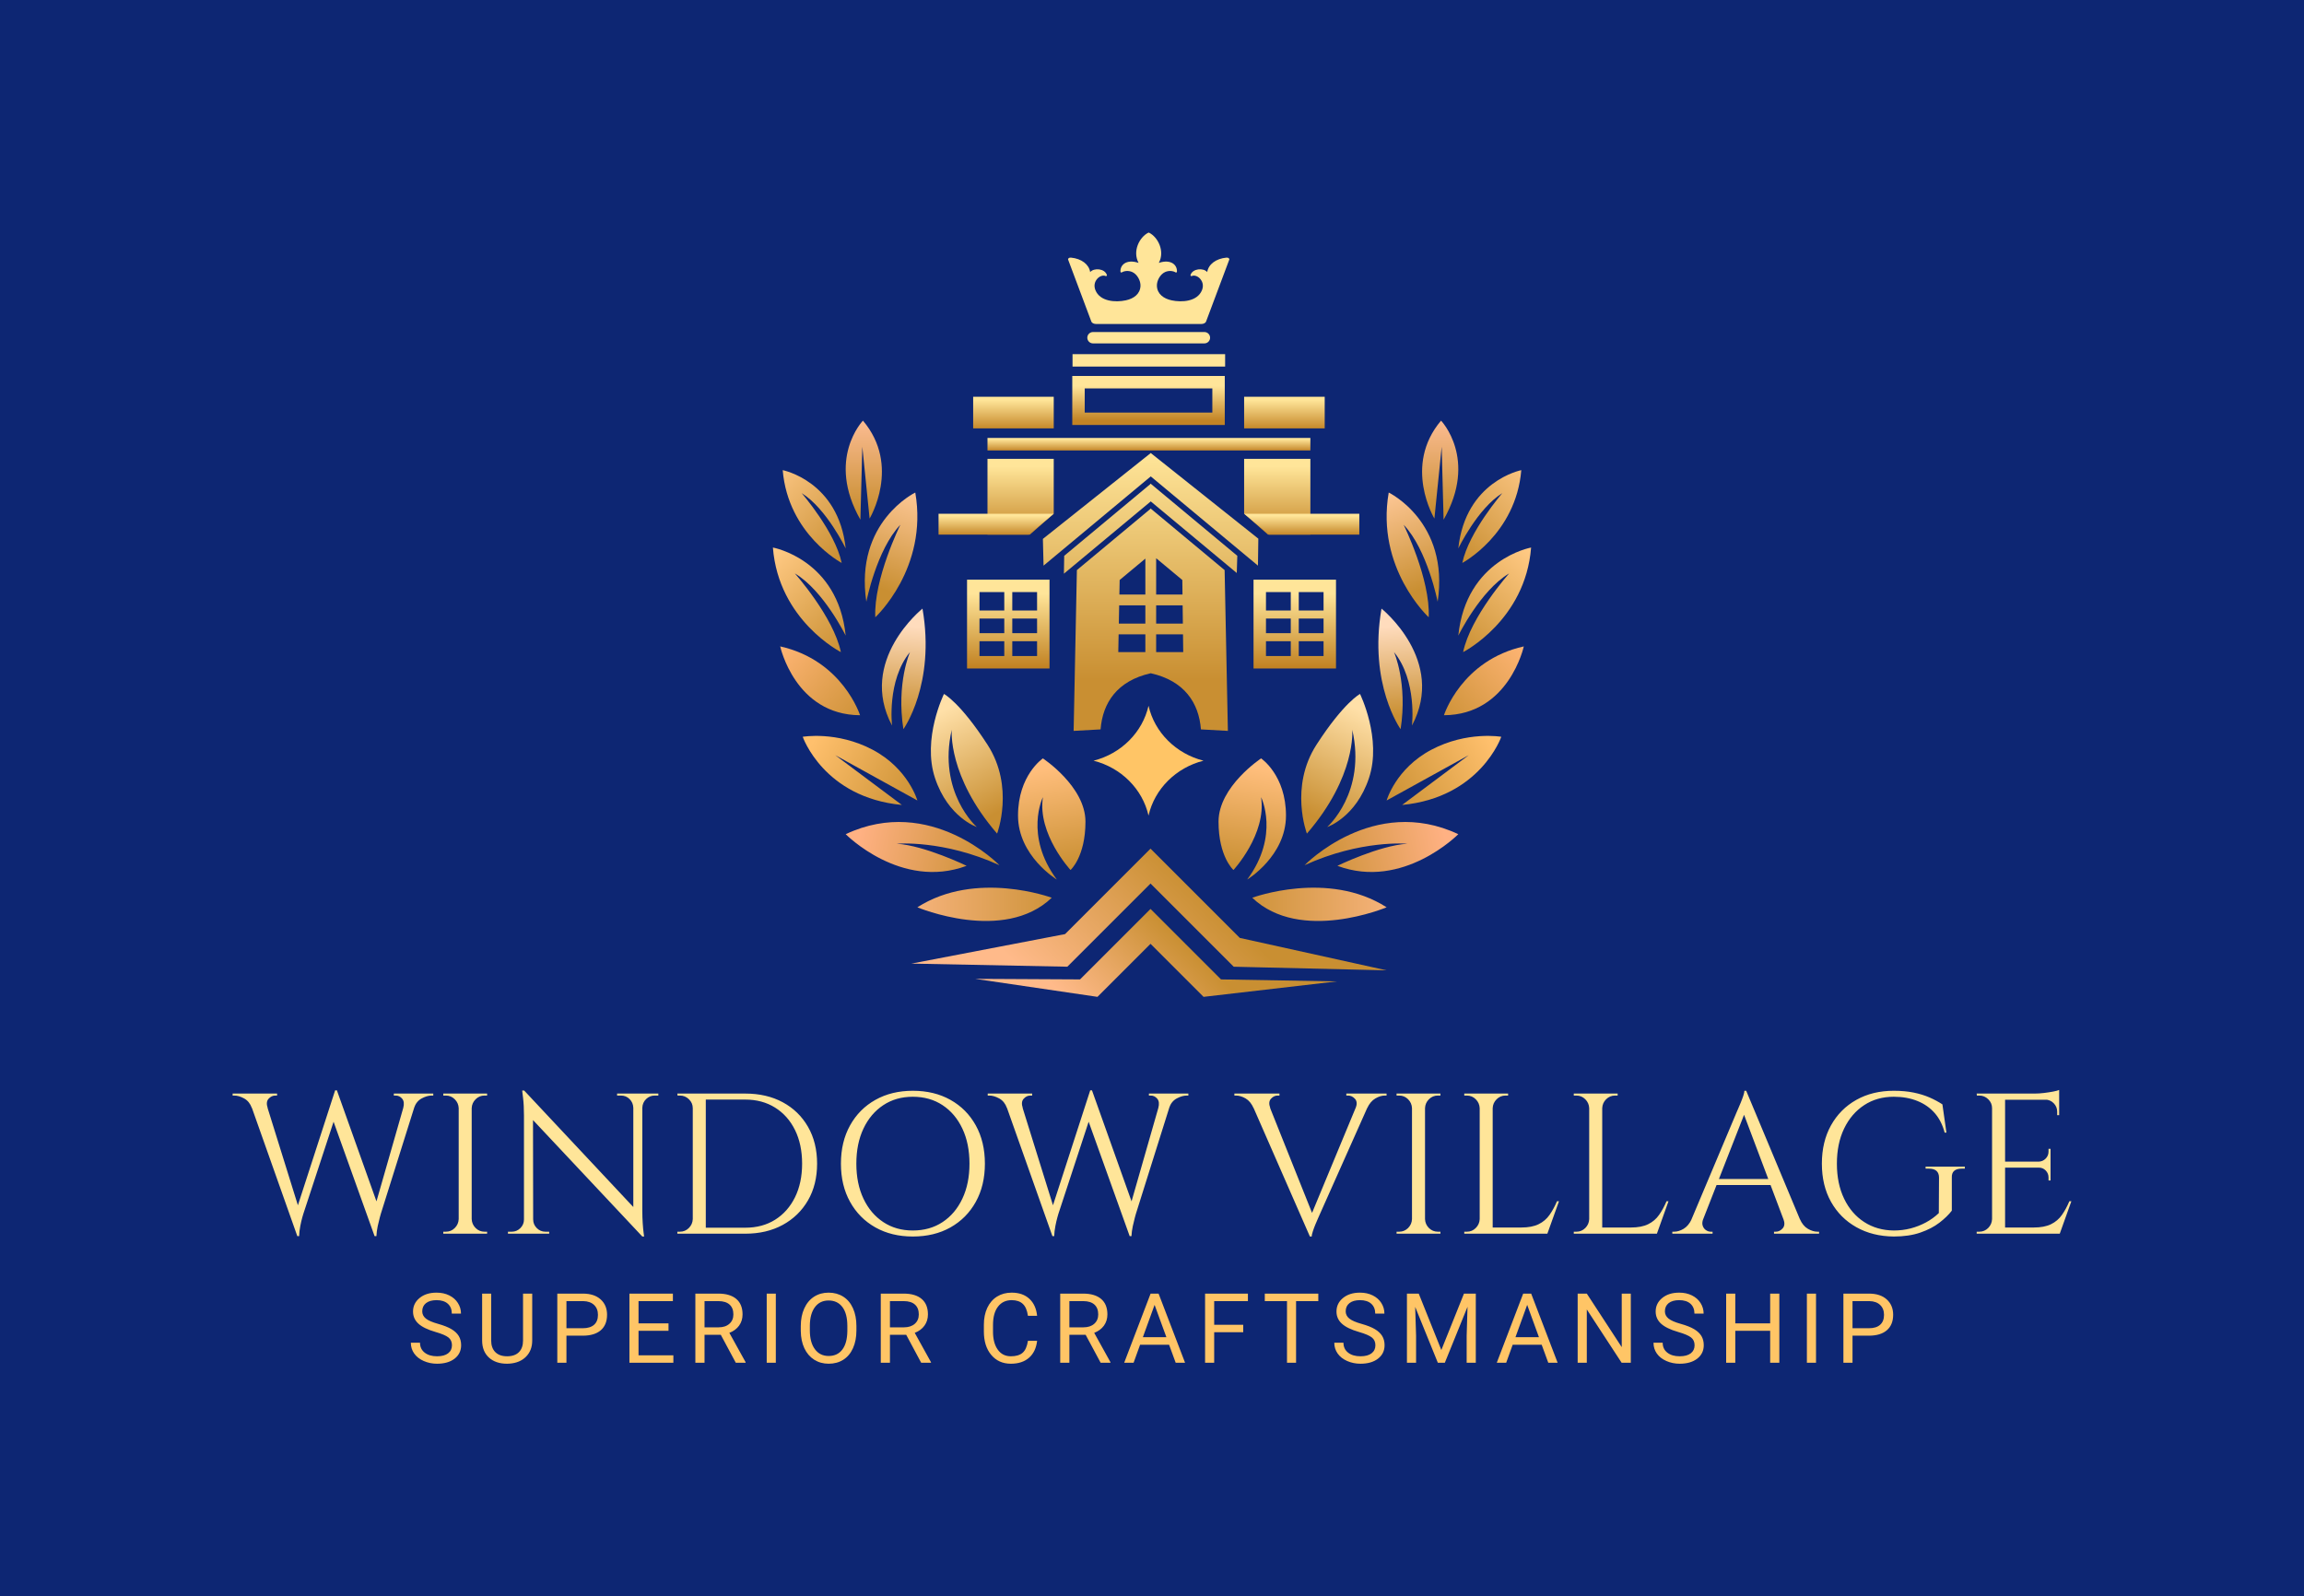 <svg xmlns="http://www.w3.org/2000/svg" viewBox="-59.13 47.305 693.26 480.39"><rect height="100%" width="100%" x="-59.13" y="47.305" fill="rgba(13, 38, 115, 1)"/> <svg xmlns="http://www.w3.org/2000/svg" xmlns:xlink="http://www.w3.org/1999/xlink" xmlnsSerif="http://www.serif.com/" viewBox="0 0 635.181 640.326" version="1.1" xml:space="preserve" height="230" width="228.139" y="117.305" x="173.431" preserveAspectRatio="xMinYMin" fill-rule="evenodd" clip-rule="evenodd" stroke-linejoin="round" stroke-miterlimit="2" style="overflow: visible;"><rect x="167.77" y="137.536" width="67.5" height="26.5" style="fill: url(#_Linear1);"></rect><path d="M235.27,189.536l0,46l-20,17.5l-35.5,-0l0,-63.5l55.5,-0Z" style="fill: url(#_Linear2);"></path><rect x="179.77" y="172.036" width="270.5" height="10.5" style="fill: url(#_Linear3);"></rect><path d="M316.55,369.189c-28.192,6.321 -40.316,24.827 -42.03,47.038l-22.582,1.263l2.733,-134.729l61.374,-51.093l0.413,-0.497l0.092,0.077l0.091,-0.077l0.414,0.497l61.373,51.093l2.734,134.729l-22.583,-1.263c-1.714,-22.211 -13.838,-40.717 -42.029,-47.038Zm4.522,-96.372l-0,30.435l22.07,-0l-0.155,-12.19l-21.915,-18.245Zm-30.802,30.435l21.758,-0l-0,-30.109l-21.524,17.919l-0.234,12.19Zm-0.466,24.314l22.224,-0l-0,-15.271l-21.931,0l-0.293,15.271Zm53.453,-15.271l-22.185,0l-0,15.271l22.379,-0l-0.194,-15.271Zm0.309,24.315l-22.494,-0l-0,14.871l22.683,-0l-0.189,-14.871Zm-31.538,14.871l-0,-14.871l-22.398,-0l-0.285,14.871l22.683,-0Zm4.522,-126.268l-72.752,60.566l0.245,-14.982l72.002,-59.942l0.413,-0.496l0.092,0.076l0.091,-0.076l0.414,0.496l72.001,59.942l-0.443,14.409l-72.063,-59.993Zm-0,-20.949l-89.808,74.765l-0.555,-22.398l90.363,-71.945l90.12,71.752l-0.313,22.591l-89.807,-74.765Z" style="fill: url(#_Linear4);"></path><path d="M235.27,235.536l-20.995,17.5l-75.505,-0l0,-17.5l96.5,-0Z" style="fill: url(#_Linear5);"></path><rect x="394.77" y="137.536" width="67.5" height="26.5" style="fill: url(#_Linear6);"></rect><path d="M394.77,189.536l0,46l20,17.5l35.5,-0l0,-63.5l-55.5,-0Z" style="fill: url(#_Linear7);"></path><path d="M394.77,235.536l20.996,17.5l75.504,-0l0,-17.5l-96.5,-0Z" style="fill: url(#_Linear8);"></path><path d="M231.738,365.208l-69.094,-0l0,-74.427l69.094,-0l0,74.427Zm-37.899,-64c-10.845,-0 -20.767,-0 -20.767,-0l-0,15.434l20.767,-0l-0,-15.434Zm27.472,15.434l0,-15.434c0,-0 -9.923,-0 -20.767,-0l-0,15.434l20.767,-0Zm0,19l0,-12.295l-20.767,-0l-0,12.295l20.767,-0Zm-20.767,19.139c10.844,-0 20.767,-0 20.767,-0l0,-12.434l-20.767,-0l-0,12.434Zm-27.472,-12.434l-0,12.434c-0,-0 9.922,-0 20.767,-0l-0,-12.434l-20.767,-0Zm-0,-19l-0,12.295l20.767,-0l-0,-12.295l-20.767,-0Z" style="fill: url(#_Linear9);"></path><path d="M402.644,365.208l69.094,-0l0,-74.427l-69.094,-0l0,74.427Zm37.9,-64c10.844,-0 20.767,-0 20.767,-0l-0,15.434l-20.767,-0l-0,-15.434Zm-27.472,15.434l-0,-15.434c-0,-0 9.922,-0 20.767,-0l-0,15.434l-20.767,-0Zm-0,19l-0,-12.295l20.767,-0l-0,12.295l-20.767,-0Zm20.767,19.139c-10.845,-0 -20.767,-0 -20.767,-0l-0,-12.434l20.767,-0l-0,12.434Zm27.472,-12.434l-0,12.434c-0,-0 -9.923,-0 -20.767,-0l-0,-12.434l20.767,-0Zm-0,-19l-0,12.295l-20.767,-0l-0,-12.295l20.767,-0Z" style="fill: url(#_Linear10);"></path><path d="M378.561,161.208l-127.761,-0l0,-41.094l127.761,0l-0,41.094Zm-10.427,-30.667c-0,0 -106.906,0 -106.906,0l-0,20.24c-0,-0 106.906,-0 106.906,-0l-0,-20.24Zm-117.12,-18.291l-0,-10.428l127.833,0l0,10.428l-127.833,-0Z" style="fill: url(#_Linear11);"></path><path d="M360.742,442.453c-23.029,5.824 -40.975,23.631 -46.061,45.996c-5.087,-22.365 -23.033,-40.172 -46.061,-45.996c23.028,-5.825 40.974,-23.632 46.061,-45.996c5.086,22.364 23.032,40.171 46.061,45.996Z" style="fill: #ffc566;"></path><path d="M237.847,542.036c0,0 -32.5,-19.674 -32.5,-53.587c0,-33.913 20.84,-47.913 20.84,-47.913c0,0 35.66,23.5 35.66,53c0,29.5 -12.5,40.5 -12.5,40.5c0,0 -27.82,-30 -23.16,-61c0,0 -15.84,32 11.66,69Z" style="fill: url(#_Linear12);"></path><path d="M187.821,503.536c0,0 14.898,-39 -8.051,-74.5c-22.949,-35.5 -36.449,-42.5 -36.449,-42.5c0,0 -18.5,37.5 -7.5,70.5c11,33 35,41 35,41c0,0 -33,-29 -21,-81.5c0,0 -3.5,39 38,87Z" style="fill: url(#_Linear13);"></path><path d="M109.321,416.036c0,0 27,-37.5 16,-101c0,0 -54.5,43.5 -25.5,98c0,0 -4.5,-37.611 15,-61.555c0,-0 -11.5,26.055 -5.5,64.555Z" style="fill: url(#_Linear14);"></path><path d="M85.782,322.286c0,0 44.5,-41 33.5,-104.5c0,0 -51,24.5 -41,91.5c0,0 8.5,-43.5 28.5,-64.5c0,0 -22.5,45.5 -21,77.5Z" style="fill: url(#_Linear15);"></path><path d="M57.636,276.769c0,0 -44.92,-23.835 -49.419,-77.733c0,0 46.717,9.057 52.771,65.584c0,-0 -16.138,-33.515 -36.872,-46.316c0,-0 27.961,32.163 33.52,58.465Z" style="fill: url(#_Linear16);"></path><path d="M56.957,351.481c-0,-0 -52.224,-26.579 -56.957,-87.614c0,-0 54.464,9.813 60.988,73.813c0,0 -18.521,-37.825 -42.609,-52.132c0,-0 32.34,36.18 38.578,65.933Z" style="fill: url(#_Linear17);"></path><path d="M121.03,475.785c0,-0 -7.532,-26.677 -37.501,-42.517c-29.968,-15.839 -58.544,-10.837 -58.544,-10.837c-0,-0 17.508,50.853 83.063,57.105l-55.764,-41.682l68.746,37.931Z" style="fill: url(#_Linear18);"></path><path d="M73.008,404.37c-0,-0 -14.552,-46 -66.886,-57.667c0,0 12.438,57.334 66.886,57.667Z" style="fill: url(#_Linear19);"></path><path d="M189.782,530.036c0,0 -57.587,-59.5 -128.794,-26c0,0 46.294,47 101.294,26.5c0,0 -35,-17 -58.5,-18.5c0,0 39,-3.5 86,18Z" style="fill: url(#_Linear20);"></path><path d="M233.597,557.286c0,0 -63.342,-23.5 -112.567,8c0,0 72.359,30.5 112.567,-8Z" style="fill: url(#_Linear21);"></path><path d="M81.012,239.571c-0,0 26.55,-44.073 -5.568,-82.035c0,0 -31.047,32.171 -2.141,83l1.606,-61.124l6.103,60.159Z" style="fill: url(#_Linear22);"></path><path d="M397.333,542.036c0,0 32.5,-19.674 32.5,-53.587c0,-33.913 -20.84,-47.913 -20.84,-47.913c0,0 -35.66,23.5 -35.66,53c0,29.5 12.5,40.5 12.5,40.5c0,0 27.82,-30 23.16,-61c0,0 15.84,32 -11.66,69Z" style="fill: url(#_Linear23);"></path><path d="M447.359,503.536c0,0 -14.897,-39 8.052,-74.5c22.948,-35.5 36.448,-42.5 36.448,-42.5c0,0 18.5,37.5 7.5,70.5c-11,33 -35,41 -35,41c0,0 33,-29 21,-81.5c0,0 3.5,39 -38,87Z" style="fill: url(#_Linear24);"></path><path d="M525.859,416.036c0,0 -27,-37.5 -16,-101c0,0 54.5,43.5 25.5,98c0,0 4.5,-37.611 -15,-61.555c0,-0 11.5,26.055 5.5,64.555Z" style="fill: url(#_Linear25);"></path><path d="M549.399,322.286c-0,0 -44.5,-41 -33.5,-104.5c-0,0 51,24.5 41,91.5c-0,0 -8.5,-43.5 -28.5,-64.5c-0,0 22.5,45.5 21,77.5Z" style="fill: url(#_Linear26);"></path><path d="M577.544,276.769c0,0 44.92,-23.835 49.419,-77.733c0,0 -46.716,9.057 -52.771,65.584c0,-0 16.138,-33.515 36.872,-46.316c0,-0 -27.96,32.163 -33.52,58.465Z" style="fill: url(#_Linear27);"></path><path d="M578.224,351.481c-0,-0 52.223,-26.579 56.957,-87.614c-0,-0 -54.464,9.813 -60.989,73.813c0,0 18.522,-37.825 42.609,-52.132c0,-0 -32.34,36.18 -38.577,65.933Z" style="fill: url(#_Linear28);"></path><path d="M514.15,475.785c0,-0 7.532,-26.677 37.501,-42.517c29.969,-15.839 58.545,-10.837 58.545,-10.837c-0,-0 -17.508,50.853 -83.064,57.105l55.765,-41.682l-68.747,37.931Z" style="fill: url(#_Linear29);"></path><path d="M562.173,404.37c0,-0 14.552,-46 66.885,-57.667c0,0 -12.437,57.334 -66.885,57.667Z" style="fill: url(#_Linear30);"></path><path d="M445.399,530.036c-0,0 57.587,-59.5 128.793,-26c0,0 -46.293,47 -101.293,26.5c-0,0 35,-17 58.5,-18.5c-0,0 -39,-3.5 -86,18Z" style="fill: url(#_Linear31);"></path><path d="M401.583,557.286c0,0 63.342,-23.5 112.567,8c0,0 -72.358,30.5 -112.567,-8Z" style="fill: url(#_Linear32);"></path><path d="M554.169,239.571c-0,0 -26.55,-44.073 5.568,-82.035c-0,0 31.047,32.171 2.141,83l-1.606,-61.124l-6.103,60.159Z" style="fill: url(#_Linear33);"></path><path d="M246.658,615.07l-130.611,-2.611l128.711,-24.712l71.592,-71.592l74.79,74.79l123.01,27.16l-128.108,-3.035c0,0 -69.692,-69.691 -69.692,-69.691l-69.692,69.691Z" style="fill: url(#_Linear34);"></path><path d="M271.914,640.326l-102.411,-15.078l87.8,0.467l59.047,-59.048l59.048,59.048l96.997,1.669l-111.609,12.942l-44.436,-44.436l-44.436,44.436Z" style="fill: url(#_Linear35);"></path><path d="M270.797,76.564l88.062,0c1.758,0 3.255,-0.687 3.934,-1.792l19.426,-51.838c0.296,-0.496 0.192,-1.019 -0.287,-1.436c-0.479,-0.436 -1.201,-0.636 -1.976,-0.549c-8.877,0.862 -15.109,5.675 -16.101,12.107c-3.177,-3.708 -12.176,-3.064 -13.987,2.411c-0.095,0.287 -0.017,0.591 0.209,0.792c0.227,0.209 0.54,0.261 0.818,0.13c2.107,-0.949 5.022,0.061 6.954,2.211c2.699,3.003 2.855,6.519 1.611,9.635c-3.865,9.556 -16.798,10.374 -25.484,8.503c-6.563,-1.401 -11.95,-5.231 -12.272,-11.994c-0.209,-4.429 2.742,-9.817 6.824,-11.688c3.272,-1.489 6.849,-0.975 8.799,0.261c0.235,0.148 0.505,0.156 0.748,0.035c0.244,-0.122 0.392,-0.357 0.409,-0.627c0.331,-5.466 -4.761,-10.766 -15.161,-7.389c5.239,-9.792 -0.731,-21.55 -8.164,-25.258c-0.218,-0.104 -0.453,-0.104 -0.67,0c-7.424,3.708 -13.395,15.466 -8.164,25.258c-10.392,-3.377 -15.492,1.923 -15.153,7.389c0.009,0.27 0.166,0.505 0.409,0.627c0.244,0.121 0.514,0.113 0.749,-0.035c1.949,-1.236 5.526,-1.75 8.79,-0.261c4.091,1.871 7.041,7.259 6.824,11.688c-0.322,6.763 -5.71,10.593 -12.272,11.994c-8.677,1.871 -21.611,1.053 -25.475,-8.503c-1.253,-3.116 -1.088,-6.632 1.601,-9.635c1.941,-2.15 4.857,-3.16 6.954,-2.211c0.288,0.131 0.592,0.079 0.819,-0.13c0.226,-0.201 0.304,-0.505 0.217,-0.792c-1.819,-5.475 -10.81,-6.119 -13.995,-2.411c-0.992,-6.432 -7.224,-11.245 -16.093,-12.107c-0.774,-0.087 -1.497,0.113 -1.984,0.549c-0.479,0.417 -0.583,0.94 -0.287,1.436l19.434,51.838c0.671,1.105 2.176,1.792 3.934,1.792Zm-2.646,6.737l93.354,-0c2.611,-0 4.752,2.141 4.752,4.761c-0,2.619 -2.141,4.76 -4.752,4.76l-93.354,0c-2.619,0 -4.752,-2.141 -4.752,-4.76c0,-2.62 2.133,-4.761 4.752,-4.761Z" style="fill: #ffe599; fill-rule: nonzero;"></path><linearGradient id="_Linear1" x1="0" y1="0" x2="1" y2="0" gradientUnits="userSpaceOnUse" gradientTransform="matrix(6.86975e-15,25.341,-112.192,1.55166e-15,201.52,140.235)" style=""><stop offset="0" style="stop-color: #ffe599; stop-opacity: 1;"></stop><stop offset="1" style="stop-color: #c28324; stop-opacity: 1;"></stop></linearGradient><linearGradient id="_Linear2" x1="0" y1="0" x2="1" y2="0" gradientUnits="userSpaceOnUse" gradientTransform="matrix(5.64846e-15,60.722,-92.246,3.71813e-15,207.52,196.004)" style=""><stop offset="0" style="stop-color: #ffe599; stop-opacity: 1;"></stop><stop offset="1" style="stop-color: #c28324; stop-opacity: 1;"></stop></linearGradient><linearGradient id="_Linear3" x1="0" y1="0" x2="1" y2="0" gradientUnits="userSpaceOnUse" gradientTransform="matrix(1.92862e-14,10.041,-314.967,6.1481e-16,274.52,173.105)" style=""><stop offset="0" style="stop-color: #ffe599; stop-opacity: 1;"></stop><stop offset="1" style="stop-color: #c28324; stop-opacity: 1;"></stop></linearGradient><linearGradient id="_Linear4" x1="0" y1="0" x2="1" y2="0" gradientUnits="userSpaceOnUse" gradientTransform="matrix(1.16199e-14,-189.767,189.767,1.16199e-14,334.014,374.453)" style=""><stop offset="0" style="stop-color: #c98f32; stop-opacity: 1;"></stop><stop offset="1" style="stop-color: #ffe599; stop-opacity: 1;"></stop></linearGradient><linearGradient id="_Linear5" x1="0" y1="0" x2="1" y2="0" gradientUnits="userSpaceOnUse" gradientTransform="matrix(9.82119e-15,16.734,-160.392,1.02468e-15,187.02,237.318)" style=""><stop offset="0" style="stop-color: #ffe599; stop-opacity: 1;"></stop><stop offset="1" style="stop-color: #c28324; stop-opacity: 1;"></stop></linearGradient><linearGradient id="_Linear6" x1="0" y1="0" x2="1" y2="0" gradientUnits="userSpaceOnUse" gradientTransform="matrix(-6.86975e-15,25.341,112.192,1.55166e-15,428.52,140.235)" style=""><stop offset="0" style="stop-color: #ffe599; stop-opacity: 1;"></stop><stop offset="1" style="stop-color: #c28324; stop-opacity: 1;"></stop></linearGradient><linearGradient id="_Linear7" x1="0" y1="0" x2="1" y2="0" gradientUnits="userSpaceOnUse" gradientTransform="matrix(-5.64846e-15,60.722,92.246,3.71813e-15,422.52,196.004)" style=""><stop offset="0" style="stop-color: #ffe599; stop-opacity: 1;"></stop><stop offset="1" style="stop-color: #c28324; stop-opacity: 1;"></stop></linearGradient><linearGradient id="_Linear8" x1="0" y1="0" x2="1" y2="0" gradientUnits="userSpaceOnUse" gradientTransform="matrix(-9.82119e-15,16.734,160.392,1.02468e-15,443.02,237.318)" style=""><stop offset="0" style="stop-color: #ffe599; stop-opacity: 1;"></stop><stop offset="1" style="stop-color: #c28324; stop-opacity: 1;"></stop></linearGradient><linearGradient id="_Linear9" x1="0" y1="0" x2="1" y2="0" gradientUnits="userSpaceOnUse" gradientTransform="matrix(5.97074e-15,61.2,-97.51,3.74741e-15,197.191,302.514)" style=""><stop offset="0" style="stop-color: #ffe599; stop-opacity: 1;"></stop><stop offset="1" style="stop-color: #c28324; stop-opacity: 1;"></stop></linearGradient><linearGradient id="_Linear10" x1="0" y1="0" x2="1" y2="0" gradientUnits="userSpaceOnUse" gradientTransform="matrix(-5.97074e-15,61.2,97.51,3.74741e-15,437.191,302.514)" style=""><stop offset="0" style="stop-color: #ffe599; stop-opacity: 1;"></stop><stop offset="1" style="stop-color: #c28324; stop-opacity: 1;"></stop></linearGradient><linearGradient id="_Linear11" x1="0" y1="0" x2="1" y2="0" gradientUnits="userSpaceOnUse" gradientTransform="matrix(1.19415e-14,29.325,-195.019,1.79563e-15,314.681,128.452)" style=""><stop offset="0" style="stop-color: #ffe599; stop-opacity: 1;"></stop><stop offset="1" style="stop-color: #c28324; stop-opacity: 1;"></stop></linearGradient><linearGradient id="_Linear12" x1="0" y1="0" x2="1" y2="0" gradientUnits="userSpaceOnUse" gradientTransform="matrix(-15.142,-85.104,85.104,-15.142,233.597,535.713)" style=""><stop offset="0" style="stop-color: #c98f32; stop-opacity: 1;"></stop><stop offset="1" style="stop-color: #ffbe7c; stop-opacity: 1;"></stop></linearGradient><linearGradient id="_Linear13" x1="0" y1="0" x2="1" y2="0" gradientUnits="userSpaceOnUse" gradientTransform="matrix(-42.858,-86.916,86.916,-42.858,177.314,491.286)" style=""><stop offset="0" style="stop-color: #c98f32; stop-opacity: 1;"></stop><stop offset="1" style="stop-color: #ffe0a8; stop-opacity: 1;"></stop></linearGradient><linearGradient id="_Linear14" x1="0" y1="0" x2="1" y2="0" gradientUnits="userSpaceOnUse" gradientTransform="matrix(5.333,-75.248,75.248,5.333,101.122,404.37)" style=""><stop offset="0" style="stop-color: #c98f32; stop-opacity: 1;"></stop><stop offset="1" style="stop-color: #ffdcbd; stop-opacity: 1;"></stop></linearGradient><linearGradient id="_Linear15" x1="0" y1="0" x2="1" y2="0" gradientUnits="userSpaceOnUse" gradientTransform="matrix(29.71,-82.667,82.667,29.71,91.32,298.537)" style=""><stop offset="0" style="stop-color: #c98f32; stop-opacity: 1;"></stop><stop offset="1" style="stop-color: #ffc999; stop-opacity: 1;"></stop></linearGradient><linearGradient id="_Linear16" x1="0" y1="0" x2="1" y2="0" gradientUnits="userSpaceOnUse" gradientTransform="matrix(-70.533,-71,71,-70.533,60.988,270.036)" style=""><stop offset="0" style="stop-color: #c98f32; stop-opacity: 1;"></stop><stop offset="1" style="stop-color: #ffca8a; stop-opacity: 1;"></stop></linearGradient><linearGradient id="_Linear17" x1="0" y1="0" x2="1" y2="0" gradientUnits="userSpaceOnUse" gradientTransform="matrix(-69.2,-74.712,74.712,-69.2,60.988,351.481)" style=""><stop offset="0" style="stop-color: #c98f32; stop-opacity: 1;"></stop><stop offset="1" style="stop-color: #ffc983; stop-opacity: 1;"></stop></linearGradient><linearGradient id="_Linear18" x1="0" y1="0" x2="1" y2="0" gradientUnits="userSpaceOnUse" gradientTransform="matrix(-90.536,-50.667,50.667,-90.536,121.03,482.537)" style=""><stop offset="0" style="stop-color: #c98f32; stop-opacity: 1;"></stop><stop offset="1" style="stop-color: #ffc06d; stop-opacity: 1;"></stop></linearGradient><linearGradient id="_Linear19" x1="0" y1="0" x2="1" y2="0" gradientUnits="userSpaceOnUse" gradientTransform="matrix(-76.983,-64.555,64.555,-76.983,76.983,416.036)" style=""><stop offset="0" style="stop-color: #c98f32; stop-opacity: 1;"></stop><stop offset="1" style="stop-color: #ffb575; stop-opacity: 1;"></stop></linearGradient><linearGradient id="_Linear20" x1="0" y1="0" x2="1" y2="0" gradientUnits="userSpaceOnUse" gradientTransform="matrix(-110.781,-24,24,-110.781,183.789,525.203)" style=""><stop offset="0" style="stop-color: #c98f32; stop-opacity: 1;"></stop><stop offset="1" style="stop-color: #ffb183; stop-opacity: 1;"></stop></linearGradient><linearGradient id="_Linear21" x1="0" y1="0" x2="1" y2="0" gradientUnits="userSpaceOnUse" gradientTransform="matrix(-159.135,1.94884e-14,-1.94884e-14,-159.135,250.456,554.537)" style=""><stop offset="0" style="stop-color: #c98f32; stop-opacity: 1;"></stop><stop offset="1" style="stop-color: #ffba8a; stop-opacity: 1;"></stop></linearGradient><linearGradient id="_Linear22" x1="0" y1="0" x2="1" y2="0" gradientUnits="userSpaceOnUse" gradientTransform="matrix(4.98023e-15,-81.333,81.333,4.98023e-15,76.983,233.203)" style=""><stop offset="0" style="stop-color: #c98f32; stop-opacity: 1;"></stop><stop offset="1" style="stop-color: #ffbf99; stop-opacity: 1;"></stop></linearGradient><linearGradient id="_Linear23" x1="0" y1="0" x2="1" y2="0" gradientUnits="userSpaceOnUse" gradientTransform="matrix(15.142,-85.104,-85.104,-15.142,401.583,535.713)" style=""><stop offset="0" style="stop-color: #c98f32; stop-opacity: 1;"></stop><stop offset="1" style="stop-color: #ffbe7c; stop-opacity: 1;"></stop></linearGradient><linearGradient id="_Linear24" x1="0" y1="0" x2="1" y2="0" gradientUnits="userSpaceOnUse" gradientTransform="matrix(42.858,-86.916,-86.916,-42.858,457.867,491.286)" style=""><stop offset="0" style="stop-color: #c98f32; stop-opacity: 1;"></stop><stop offset="1" style="stop-color: #ffe0a8; stop-opacity: 1;"></stop></linearGradient><linearGradient id="_Linear25" x1="0" y1="0" x2="1" y2="0" gradientUnits="userSpaceOnUse" gradientTransform="matrix(-5.333,-75.248,-75.248,5.333,534.058,404.37)" style=""><stop offset="0" style="stop-color: #c98f32; stop-opacity: 1;"></stop><stop offset="1" style="stop-color: #ffdcbd; stop-opacity: 1;"></stop></linearGradient><linearGradient id="_Linear26" x1="0" y1="0" x2="1" y2="0" gradientUnits="userSpaceOnUse" gradientTransform="matrix(-29.71,-82.667,-82.667,29.71,543.86,298.537)" style=""><stop offset="0" style="stop-color: #c98f32; stop-opacity: 1;"></stop><stop offset="1" style="stop-color: #ffc999; stop-opacity: 1;"></stop></linearGradient><linearGradient id="_Linear27" x1="0" y1="0" x2="1" y2="0" gradientUnits="userSpaceOnUse" gradientTransform="matrix(70.533,-71,-71,-70.533,574.192,270.036)" style=""><stop offset="0" style="stop-color: #c98f32; stop-opacity: 1;"></stop><stop offset="1" style="stop-color: #ffca8a; stop-opacity: 1;"></stop></linearGradient><linearGradient id="_Linear28" x1="0" y1="0" x2="1" y2="0" gradientUnits="userSpaceOnUse" gradientTransform="matrix(69.2,-74.712,-74.712,-69.2,574.192,351.481)" style=""><stop offset="0" style="stop-color: #c98f32; stop-opacity: 1;"></stop><stop offset="1" style="stop-color: #ffc983; stop-opacity: 1;"></stop></linearGradient><linearGradient id="_Linear29" x1="0" y1="0" x2="1" y2="0" gradientUnits="userSpaceOnUse" gradientTransform="matrix(90.536,-50.667,-50.667,-90.536,514.15,482.537)" style=""><stop offset="0" style="stop-color: #c98f32; stop-opacity: 1;"></stop><stop offset="1" style="stop-color: #ffc06d; stop-opacity: 1;"></stop></linearGradient><linearGradient id="_Linear30" x1="0" y1="0" x2="1" y2="0" gradientUnits="userSpaceOnUse" gradientTransform="matrix(76.983,-64.555,-64.555,-76.983,558.198,416.036)" style=""><stop offset="0" style="stop-color: #c98f32; stop-opacity: 1;"></stop><stop offset="1" style="stop-color: #ffb575; stop-opacity: 1;"></stop></linearGradient><linearGradient id="_Linear31" x1="0" y1="0" x2="1" y2="0" gradientUnits="userSpaceOnUse" gradientTransform="matrix(110.781,-24,-24,-110.781,451.392,525.203)" style=""><stop offset="0" style="stop-color: #c98f32; stop-opacity: 1;"></stop><stop offset="1" style="stop-color: #ffb183; stop-opacity: 1;"></stop></linearGradient><linearGradient id="_Linear32" x1="0" y1="0" x2="1" y2="0" gradientUnits="userSpaceOnUse" gradientTransform="matrix(159.135,1.94884e-14,1.94884e-14,-159.135,384.725,554.537)" style=""><stop offset="0" style="stop-color: #c98f32; stop-opacity: 1;"></stop><stop offset="1" style="stop-color: #ffba8a; stop-opacity: 1;"></stop></linearGradient><linearGradient id="_Linear33" x1="0" y1="0" x2="1" y2="0" gradientUnits="userSpaceOnUse" gradientTransform="matrix(-4.98023e-15,-81.333,-81.333,4.98023e-15,558.198,233.203)" style=""><stop offset="0" style="stop-color: #c98f32; stop-opacity: 1;"></stop><stop offset="1" style="stop-color: #ffbf99; stop-opacity: 1;"></stop></linearGradient><linearGradient id="_Linear34" x1="0" y1="0" x2="1" y2="0" gradientUnits="userSpaceOnUse" gradientTransform="matrix(-108.851,108.851,-439.374,-439.374,343.548,534.902)" style=""><stop offset="0" style="stop-color: #c98f32; stop-opacity: 1;"></stop><stop offset="1" style="stop-color: #ffba8a; stop-opacity: 1;"></stop></linearGradient><linearGradient id="_Linear35" x1="0" y1="0" x2="1" y2="0" gradientUnits="userSpaceOnUse" gradientTransform="matrix(-73.147,73.147,-295.256,-295.256,334.627,584.058)" style=""><stop offset="0" style="stop-color: #c98f32; stop-opacity: 1;"></stop><stop offset="1" style="stop-color: #ffba8a; stop-opacity: 1;"></stop></linearGradient></svg> <svg y="436.305" viewBox="1.14 6.06 446.02 21.39" x="64.49" height="21.39" width="446.02" style="overflow: visible;"><g fill="#ffc566" fill-opacity="1" style=""><path d="M8.55 17.89L8.55 17.89Q5.02 16.87 3.41 15.39Q1.80 13.91 1.80 11.74L1.80 11.74Q1.80 9.28 3.77 7.67Q5.73 6.06 8.88 6.06L8.88 6.06Q11.02 6.06 12.70 6.89Q14.38 7.72 15.30 9.18Q16.23 10.64 16.23 12.37L16.23 12.37L13.47 12.37Q13.47 10.48 12.27 9.40Q11.07 8.32 8.88 8.32L8.88 8.32Q6.85 8.32 5.71 9.21Q4.57 10.11 4.57 11.69L4.57 11.69Q4.57 12.97 5.65 13.85Q6.73 14.73 9.33 15.45Q11.92 16.18 13.39 17.06Q14.85 17.94 15.56 19.11Q16.27 20.29 16.27 21.87L16.27 21.87Q16.27 24.40 14.30 25.93Q12.32 27.45 9.02 27.45L9.02 27.45Q6.88 27.45 5.02 26.63Q3.16 25.81 2.15 24.38Q1.14 22.95 1.14 21.13L1.14 21.13L3.90 21.13Q3.90 23.02 5.30 24.11Q6.69 25.21 9.02 25.21L9.02 25.21Q11.19 25.21 12.35 24.32Q13.51 23.43 13.51 21.90Q13.51 20.37 12.44 19.54Q11.37 18.70 8.55 17.89ZM34.90 6.35L37.66 6.35L37.66 20.50Q37.65 23.45 35.81 25.32Q33.97 27.19 30.83 27.42L30.83 27.42L30.10 27.45Q26.68 27.45 24.65 25.61Q22.62 23.76 22.59 20.53L22.59 20.53L22.59 6.35L25.31 6.35L25.31 20.44Q25.31 22.70 26.55 23.95Q27.80 25.21 30.10 25.21L30.10 25.21Q32.43 25.21 33.67 23.96Q34.90 22.72 34.90 20.46L34.90 20.46L34.90 6.35ZM52.86 19.01L47.96 19.01L47.96 27.16L45.21 27.16L45.21 6.35L52.89 6.35Q56.31 6.35 58.25 8.09Q60.18 9.84 60.18 12.71L60.18 12.71Q60.18 15.74 58.29 17.38Q56.39 19.01 52.86 19.01L52.86 19.01ZM47.96 8.61L47.96 16.77L52.89 16.77Q55.09 16.77 56.27 15.73Q57.44 14.70 57.44 12.74L57.44 12.74Q57.44 10.88 56.27 9.76Q55.09 8.65 53.05 8.61L53.05 8.61L47.96 8.61ZM78.67 15.30L78.67 17.54L69.65 17.54L69.65 24.92L80.13 24.92L80.13 27.16L66.91 27.16L66.91 6.35L79.99 6.35L79.99 8.61L69.65 8.61L69.65 15.30L78.67 15.30ZM98.92 27.16L94.40 18.74L89.51 18.74L89.51 27.16L86.75 27.16L86.75 6.35L93.65 6.35Q97.16 6.35 99.06 7.95Q100.95 9.55 100.95 12.61L100.95 12.61Q100.95 14.55 99.90 16.00Q98.85 17.44 96.98 18.16L96.98 18.16L101.87 26.99L101.87 27.16L98.92 27.16ZM89.51 8.61L89.51 16.50L93.73 16.50Q95.78 16.50 96.98 15.44Q98.19 14.38 98.19 12.61L98.19 12.61Q98.19 10.68 97.04 9.65Q95.89 8.62 93.72 8.61L93.72 8.61L89.51 8.61ZM110.96 6.35L110.96 27.16L108.22 27.16L108.22 6.35L110.96 6.35ZM135.21 16.11L135.21 17.43Q135.21 20.49 134.18 22.77Q133.16 25.05 131.27 26.25Q129.38 27.45 126.86 27.45L126.86 27.45Q124.41 27.45 122.50 26.24Q120.60 25.03 119.55 22.80Q118.50 20.56 118.47 17.61L118.47 17.61L118.47 16.11Q118.47 13.11 119.52 10.81Q120.56 8.51 122.47 7.28Q124.38 6.06 126.84 6.06L126.84 6.06Q129.34 6.06 131.25 7.27Q133.16 8.48 134.18 10.77Q135.21 13.07 135.21 16.11L135.21 16.11ZM132.48 17.63L132.48 16.08Q132.48 12.38 131.00 10.40Q129.51 8.42 126.84 8.42L126.84 8.42Q124.23 8.42 122.74 10.40Q121.25 12.38 121.20 15.90L121.20 15.90L121.20 17.43Q121.20 21.02 122.71 23.07Q124.22 25.12 126.86 25.12L126.86 25.12Q129.52 25.12 130.98 23.18Q132.44 21.24 132.48 17.63L132.48 17.63ZM154.70 27.16L150.19 18.74L145.30 18.74L145.30 27.16L142.54 27.16L142.54 6.35L149.43 6.35Q152.95 6.35 154.84 7.95Q156.73 9.55 156.73 12.61L156.73 12.61Q156.73 14.55 155.68 16.00Q154.63 17.44 152.76 18.16L152.76 18.16L157.65 26.99L157.65 27.16L154.70 27.16ZM145.30 8.61L145.30 16.50L149.51 16.50Q151.56 16.50 152.77 15.44Q153.98 14.38 153.98 12.61L153.98 12.61Q153.98 10.68 152.82 9.65Q151.67 8.62 149.50 8.61L149.50 8.61L145.30 8.61ZM186.82 20.56L189.58 20.56Q189.20 23.86 187.14 25.66Q185.09 27.45 181.69 27.45L181.69 27.45Q178.00 27.45 175.78 24.80Q173.56 22.16 173.56 17.73L173.56 17.73L173.56 15.73Q173.56 12.82 174.59 10.62Q175.63 8.42 177.53 7.24Q179.43 6.06 181.93 6.06L181.93 6.06Q185.25 6.06 187.25 7.91Q189.25 9.76 189.58 13.04L189.58 13.04L186.82 13.04Q186.47 10.55 185.27 9.44Q184.08 8.32 181.93 8.32L181.93 8.32Q179.30 8.32 177.81 10.27Q176.31 12.21 176.31 15.80L176.31 15.80L176.31 17.81Q176.31 21.20 177.73 23.20Q179.15 25.21 181.69 25.21L181.69 25.21Q183.98 25.21 185.20 24.17Q186.42 23.13 186.82 20.56L186.82 20.56ZM208.70 27.16L204.18 18.74L199.29 18.74L199.29 27.16L196.53 27.16L196.53 6.35L203.43 6.35Q206.94 6.35 208.84 7.95Q210.73 9.55 210.73 12.61L210.73 12.61Q210.73 14.55 209.68 16.00Q208.63 17.44 206.76 18.16L206.76 18.16L211.65 26.99L211.65 27.16L208.70 27.16ZM199.29 8.61L199.29 16.50L203.51 16.50Q205.56 16.50 206.76 15.44Q207.97 14.38 207.97 12.61L207.97 12.61Q207.97 10.68 206.82 9.65Q205.67 8.62 203.50 8.61L203.50 8.61L199.29 8.61ZM231.28 27.16L229.29 21.73L220.57 21.73L218.61 27.16L215.78 27.16L223.73 6.35L226.13 6.35L234.10 27.16L231.28 27.16ZM224.93 9.74L221.40 19.47L228.48 19.47L224.93 9.74ZM251.60 15.73L251.60 17.97L242.86 17.97L242.86 27.16L240.12 27.16L240.12 6.35L253.01 6.35L253.01 8.61L242.86 8.61L242.86 15.73L251.60 15.73ZM274.19 6.35L274.19 8.61L267.50 8.61L267.50 27.16L264.77 27.16L264.77 8.61L258.09 8.61L258.09 6.35L274.19 6.35ZM286.41 17.89L286.41 17.89Q282.87 16.87 281.27 15.39Q279.66 13.91 279.66 11.74L279.66 11.74Q279.66 9.28 281.62 7.67Q283.59 6.06 286.73 6.06L286.73 6.06Q288.88 6.06 290.56 6.89Q292.24 7.72 293.16 9.18Q294.08 10.64 294.08 12.37L294.08 12.37L291.32 12.37Q291.32 10.48 290.12 9.40Q288.92 8.32 286.73 8.32L286.73 8.32Q284.70 8.32 283.57 9.21Q282.43 10.11 282.43 11.69L282.43 11.69Q282.43 12.97 283.51 13.85Q284.59 14.73 287.18 15.45Q289.78 16.18 291.24 17.06Q292.71 17.94 293.42 19.11Q294.13 20.29 294.13 21.87L294.13 21.87Q294.13 24.40 292.15 25.93Q290.18 27.45 286.88 27.45L286.88 27.45Q284.73 27.45 282.87 26.63Q281.02 25.81 280.01 24.38Q279.00 22.95 279.00 21.13L279.00 21.13L281.76 21.13Q281.76 23.02 283.15 24.11Q284.55 25.21 286.88 25.21L286.88 25.21Q289.05 25.21 290.21 24.32Q291.37 23.43 291.37 21.90Q291.37 20.37 290.29 19.54Q289.22 18.70 286.41 17.89ZM300.86 6.35L304.41 6.35L311.21 23.33L318.02 6.35L321.58 6.35L321.58 27.16L318.83 27.16L318.83 19.06L319.09 10.31L312.26 27.16L310.16 27.16L303.34 10.35L303.61 19.06L303.61 27.16L300.86 27.16L300.86 6.35ZM343.39 27.16L341.40 21.73L332.68 21.73L330.72 27.16L327.89 27.16L335.84 6.35L338.24 6.35L346.20 27.16L343.39 27.16ZM337.04 9.74L333.51 19.47L340.58 19.47L337.04 9.74ZM368.22 6.35L368.22 27.16L365.46 27.16L354.98 11.12L354.98 27.16L352.23 27.16L352.23 6.35L354.98 6.35L365.49 22.46L365.49 6.35L368.22 6.35ZM382.45 17.89L382.45 17.89Q378.92 16.87 377.31 15.39Q375.70 13.91 375.70 11.74L375.70 11.74Q375.70 9.28 377.67 7.67Q379.64 6.06 382.78 6.06L382.78 6.06Q384.93 6.06 386.61 6.89Q388.29 7.72 389.21 9.18Q390.13 10.64 390.13 12.37L390.13 12.37L387.37 12.37Q387.37 10.48 386.17 9.40Q384.97 8.32 382.78 8.32L382.78 8.32Q380.75 8.32 379.61 9.21Q378.48 10.11 378.48 11.69L378.48 11.69Q378.48 12.97 379.56 13.85Q380.64 14.73 383.23 15.45Q385.83 16.18 387.29 17.06Q388.76 17.94 389.47 19.11Q390.17 20.29 390.17 21.87L390.17 21.87Q390.17 24.40 388.20 25.93Q386.23 27.45 382.92 27.45L382.92 27.45Q380.78 27.45 378.92 26.63Q377.06 25.81 376.05 24.38Q375.05 22.95 375.05 21.13L375.05 21.13L377.81 21.13Q377.81 23.02 379.20 24.11Q380.59 25.21 382.92 25.21L382.92 25.21Q385.10 25.21 386.26 24.32Q387.41 23.43 387.41 21.90Q387.41 20.37 386.34 19.54Q385.27 18.70 382.45 17.89ZM412.91 6.35L412.91 27.16L410.15 27.16L410.15 17.54L399.66 17.54L399.66 27.16L396.91 27.16L396.91 6.35L399.66 6.35L399.66 15.30L410.15 15.30L410.15 6.35L412.91 6.35ZM423.95 6.35L423.95 27.16L421.20 27.16L421.20 6.35L423.95 6.35ZM439.84 19.01L434.93 19.01L434.93 27.16L432.19 27.16L432.19 6.35L439.87 6.35Q443.28 6.35 445.22 8.09Q447.16 9.84 447.16 12.71L447.16 12.71Q447.16 15.74 445.26 17.38Q443.37 19.01 439.84 19.01L439.84 19.01ZM434.93 8.61L434.93 16.77L439.87 16.77Q442.07 16.77 443.24 15.73Q444.41 14.70 444.41 12.74L444.41 12.74Q444.41 10.88 443.24 9.76Q442.07 8.65 440.02 8.61L440.02 8.61L434.93 8.61Z" transform="translate(0, 0)"></path></g></svg> <svg y="375.305" viewBox="-0.6 15.54 553.26 44.11" x="10.87" height="44.11" width="553.26" style="overflow: visible;"><g fill="#ffe599" fill-opacity="1" style=""><path d="M18.86 59.53L3.80 16.99L8.68 16.99L19.88 52.96L18.86 59.53ZM30.24 15.66L30.79 15.66L31.27 20.54L20.67 52.84Q20.67 52.84 20.36 53.89Q20.06 54.95 19.76 56.48Q19.46 58.02 19.40 59.53L19.40 59.53L18.86 59.53L17.77 54.16L30.24 15.66ZM28.74 22.23L30.79 15.72L43.44 51.21L42.11 59.53L28.74 22.23ZM51.87 16.99L55.25 16.99L43.98 52.84Q43.98 52.84 43.68 53.92Q43.38 55.01 43.05 56.54Q42.72 58.08 42.66 59.53L42.66 59.53L42.11 59.53L41.39 53.56L51.87 16.99ZM53.98 20.97L50.73 20.97Q51.21 19.16 50.43 18.20Q49.65 17.23 48.44 17.23L48.44 17.23L47.90 17.23L47.90 16.63L59.77 16.63L59.77 17.23Q59.77 17.23 59.53 17.23Q59.28 17.23 59.28 17.23L59.28 17.23Q57.90 17.23 56.27 18.10Q54.65 18.98 53.98 20.97L53.98 20.97ZM9.94 20.97L9.94 20.97L5.18 20.97Q4.46 18.98 2.86 18.10Q1.27 17.23-0.12 17.23L-0.12 17.23Q-0.12 17.23-0.36 17.23Q-0.60 17.23-0.60 17.23L-0.60 17.23L-0.60 16.63L12.77 16.63L12.77 17.23L12.23 17.23Q11.09 17.23 10.21 18.20Q9.34 19.16 9.94 20.97ZM67.42 16.63L71.33 16.63L71.33 58.80L67.42 58.80L67.42 16.63ZM67.42 54.40L67.60 54.40L67.60 58.80L62.78 58.80L62.78 58.20Q62.78 58.20 63.17 58.20Q63.56 58.20 63.56 58.20L63.56 58.20Q65.13 58.20 66.24 57.09Q67.36 55.97 67.42 54.40L67.42 54.40ZM67.60 16.63L67.60 21.03L67.42 21.03Q67.36 19.46 66.24 18.35Q65.13 17.23 63.56 17.23L63.56 17.23Q63.56 17.23 63.17 17.23Q62.78 17.23 62.78 17.23L62.78 17.23L62.78 16.63L67.60 16.63ZM71.15 58.80L71.15 54.40L71.33 54.40Q71.39 55.97 72.51 57.09Q73.62 58.20 75.19 58.20L75.19 58.20Q75.19 58.20 75.55 58.20Q75.91 58.20 75.97 58.20L75.97 58.20L75.97 58.80L71.15 58.80ZM71.33 21.03L71.15 21.03L71.15 16.63L75.97 16.63L75.97 17.23Q75.91 17.23 75.55 17.23Q75.19 17.23 75.19 17.23L75.19 17.23Q73.62 17.23 72.51 18.35Q71.39 19.46 71.33 21.03L71.33 21.03ZM87.66 22.35L87.12 15.72L122.12 53.08L122.67 59.65L87.66 22.35ZM87.06 54.53L87.24 54.53L87.24 58.80L82.24 58.80L82.24 58.20Q82.24 58.20 82.78 58.20Q83.32 58.20 83.38 58.20L83.38 58.20Q84.89 58.20 85.98 57.12Q87.06 56.03 87.06 54.53L87.06 54.53ZM89.65 54.53L89.83 54.53Q89.83 56.03 90.92 57.12Q92.00 58.20 93.51 58.20L93.51 58.20Q93.57 58.20 94.11 58.20Q94.65 58.20 94.65 58.20L94.65 58.20L94.65 58.80L89.65 58.80L89.65 54.53ZM86.52 15.72L87.12 15.72L89.77 19.10L89.83 58.80L87.06 58.80L87.06 23.26Q87.06 20.18 86.79 17.95Q86.52 15.72 86.52 15.72L86.52 15.72ZM119.96 16.63L122.67 16.63L122.67 51.93Q122.67 53.86 122.79 55.64Q122.91 57.42 123.06 58.53Q123.21 59.65 123.21 59.65L123.21 59.65L122.67 59.65L119.96 56.45L119.96 16.63ZM122.49 16.63L127.49 16.63L127.49 17.23Q127.49 17.23 126.94 17.23Q126.40 17.23 126.40 17.23L126.40 17.23Q124.90 17.23 123.81 18.29Q122.73 19.34 122.67 20.91L122.67 20.91L122.49 20.91L122.49 16.63ZM115.08 17.23L115.08 16.63L120.08 16.63L120.08 20.91L119.96 20.91Q119.90 19.34 118.84 18.29Q117.79 17.23 116.22 17.23L116.22 17.23Q116.22 17.23 115.68 17.23Q115.14 17.23 115.08 17.23L115.08 17.23ZM140.08 16.63L153.63 16.63Q160.08 16.63 164.93 19.25Q169.78 21.87 172.52 26.63Q175.26 31.39 175.26 37.72L175.26 37.72Q175.26 44.04 172.52 48.77Q169.78 53.50 164.93 56.15Q160.08 58.80 153.63 58.80L153.63 58.80L140.74 58.80L140.68 57.00Q140.68 57.00 141.98 57.00Q143.27 57.00 145.23 57.00Q147.19 57.00 149.12 57.00Q151.04 57.00 152.34 57.00Q153.63 57.00 153.63 57.00L153.63 57.00Q158.82 57.00 162.64 54.59Q166.47 52.18 168.61 47.84Q170.75 43.50 170.75 37.72L170.75 37.72Q170.75 31.93 168.61 27.59Q166.47 23.26 162.61 20.85Q158.76 18.44 153.63 18.44L153.63 18.44Q153.63 18.44 152.28 18.44Q150.92 18.44 148.91 18.44Q146.89 18.44 144.87 18.44Q142.85 18.44 141.46 18.44Q140.08 18.44 140.08 18.44L140.08 18.44L140.08 16.63ZM137.85 16.63L141.77 16.63L141.77 58.80L137.85 58.80L137.85 16.63ZM137.85 54.40L138.03 54.40L138.03 58.80L133.21 58.80L133.21 58.20Q133.21 58.20 133.60 58.20Q133.99 58.20 133.99 58.20L133.99 58.20Q135.56 58.20 136.67 57.09Q137.79 55.97 137.85 54.40L137.85 54.40ZM138.03 16.63L138.03 21.03L137.85 21.03Q137.85 19.46 136.70 18.35Q135.56 17.23 133.99 17.23L133.99 17.23Q133.99 17.23 133.63 17.23Q133.27 17.23 133.27 17.23L133.27 17.23L133.21 16.63L138.03 16.63ZM204.06 15.79L204.06 15.79Q210.51 15.79 215.39 18.53Q220.27 21.27 223.01 26.21Q225.75 31.15 225.75 37.72L225.75 37.72Q225.75 44.28 223.01 49.22Q220.27 54.16 215.39 56.91Q210.51 59.65 204.06 59.65L204.06 59.65Q197.68 59.65 192.80 56.91Q187.92 54.16 185.18 49.22Q182.43 44.28 182.43 37.72L182.43 37.72Q182.43 31.15 185.18 26.21Q187.92 21.27 192.80 18.53Q197.68 15.79 204.06 15.79ZM204.06 57.84L204.06 57.84Q209.18 57.84 213.01 55.31Q216.84 52.78 218.97 48.26Q221.11 43.74 221.11 37.72L221.11 37.72Q221.11 31.69 218.97 27.17Q216.84 22.65 213.01 20.12Q209.18 17.59 204.06 17.59L204.06 17.59Q199.00 17.59 195.18 20.12Q191.35 22.65 189.21 27.17Q187.07 31.69 187.07 37.72L187.07 37.72Q187.07 43.74 189.21 48.26Q191.35 52.78 195.18 55.31Q199.00 57.84 204.06 57.84ZM246.06 59.53L230.99 16.99L235.87 16.99L247.08 52.96L246.06 59.53ZM257.44 15.66L257.99 15.66L258.47 20.54L247.86 52.84Q247.86 52.84 247.56 53.89Q247.26 54.95 246.96 56.48Q246.66 58.02 246.60 59.53L246.60 59.53L246.06 59.53L244.97 54.16L257.44 15.66ZM255.94 22.23L257.99 15.72L270.64 51.21L269.31 59.53L255.94 22.23ZM279.07 16.99L282.45 16.99L271.18 52.84Q271.18 52.84 270.88 53.92Q270.58 55.01 270.25 56.54Q269.92 58.08 269.85 59.53L269.85 59.53L269.31 59.53L268.59 53.56L279.07 16.99ZM281.18 20.97L277.93 20.97Q278.41 19.16 277.63 18.20Q276.84 17.23 275.64 17.23L275.64 17.23L275.10 17.23L275.10 16.63L286.97 16.63L286.97 17.23Q286.97 17.23 286.72 17.23Q286.48 17.23 286.48 17.23L286.48 17.23Q285.10 17.23 283.47 18.10Q281.84 18.98 281.18 20.97L281.18 20.97ZM237.14 20.97L237.14 20.97L232.38 20.97Q231.66 18.98 230.06 18.10Q228.46 17.23 227.08 17.23L227.08 17.23Q227.08 17.23 226.84 17.23Q226.60 17.23 226.60 17.23L226.60 17.23L226.60 16.63L239.97 16.63L239.97 17.23L239.43 17.23Q238.28 17.23 237.41 18.20Q236.54 19.16 237.14 20.97ZM324.74 53.92L323.54 59.65L304.86 16.99L309.98 16.99L324.74 53.92ZM324.08 59.65L323.54 59.65L322.99 55.43L339.02 16.81L342.64 16.81L326.31 53.44Q326.31 53.44 325.98 54.19Q325.65 54.95 325.19 56.03Q324.74 57.12 324.41 58.14Q324.08 59.16 324.08 59.65L324.08 59.65ZM340.77 21.03L337.33 20.97Q338.00 19.16 337.09 18.20Q336.19 17.23 335.04 17.23L335.04 17.23L334.50 17.23L334.50 16.63L346.61 16.63L346.61 17.23Q346.61 17.23 346.34 17.23Q346.07 17.23 346.07 17.23L346.07 17.23Q344.74 17.23 343.24 18.10Q341.73 18.98 340.77 21.03L340.77 21.03ZM311.61 20.97L311.61 20.97L306.61 21.03Q305.70 18.98 304.20 18.10Q302.69 17.23 301.30 17.23L301.30 17.23Q301.30 17.23 301.06 17.23Q300.82 17.23 300.82 17.23L300.82 17.23L300.82 16.63L314.38 16.63L314.38 17.23L313.84 17.23Q312.69 17.23 311.82 18.20Q310.94 19.16 311.61 20.97ZM354.26 16.63L358.18 16.63L358.18 58.80L354.26 58.80L354.26 16.63ZM354.26 54.40L354.44 54.40L354.44 58.80L349.62 58.80L349.62 58.20Q349.62 58.20 350.02 58.20Q350.41 58.20 350.41 58.20L350.41 58.20Q351.97 58.20 353.09 57.09Q354.20 55.97 354.26 54.40L354.26 54.40ZM354.44 16.63L354.44 21.03L354.26 21.03Q354.20 19.46 353.09 18.35Q351.97 17.23 350.41 17.23L350.41 17.23Q350.41 17.23 350.02 17.23Q349.62 17.23 349.62 17.23L349.62 17.23L349.62 16.63L354.44 16.63ZM358.00 58.80L358.00 54.40L358.18 54.40Q358.24 55.97 359.35 57.09Q360.47 58.20 362.04 58.20L362.04 58.20Q362.04 58.20 362.40 58.20Q362.76 58.20 362.82 58.20L362.82 58.20L362.82 58.80L358.00 58.80ZM358.18 21.03L358.00 21.03L358.00 16.63L362.82 16.63L362.82 17.23Q362.76 17.23 362.40 17.23Q362.04 17.23 362.04 17.23L362.04 17.23Q360.47 17.23 359.35 18.35Q358.24 19.46 358.18 21.03L358.18 21.03ZM374.63 16.63L378.54 16.63L378.54 58.80L374.63 58.80L374.63 16.63ZM378.36 56.94L394.81 56.94L394.81 58.80L378.36 58.80L378.36 56.94ZM397.88 49.04L398.49 49.04L394.99 58.80L384.99 58.80L387.16 56.94Q390.35 56.94 392.37 55.94Q394.39 54.95 395.65 53.14Q396.92 51.33 397.88 49.04L397.88 49.04ZM374.63 54.40L374.81 54.40L374.81 58.80L369.99 58.80L369.99 58.20Q369.99 58.20 370.38 58.20Q370.77 58.20 370.77 58.20L370.77 58.20Q372.34 58.20 373.45 57.09Q374.57 55.97 374.63 54.40L374.63 54.40ZM374.81 16.63L374.81 21.03L374.63 21.03Q374.57 19.46 373.45 18.35Q372.34 17.23 370.77 17.23L370.77 17.23Q370.77 17.23 370.38 17.23Q369.99 17.23 369.99 17.23L369.99 17.23L369.99 16.63L374.81 16.63ZM378.54 21.03L378.36 21.03L378.36 16.63L383.18 16.63L383.18 17.23Q383.12 17.23 382.76 17.23Q382.40 17.23 382.40 17.23L382.40 17.23Q380.83 17.23 379.72 18.35Q378.60 19.46 378.54 21.03L378.54 21.03ZM407.58 16.63L411.50 16.63L411.50 58.80L407.58 58.80L407.58 16.63ZM411.32 56.94L427.77 56.94L427.77 58.80L411.32 58.80L411.32 56.94ZM430.84 49.04L431.44 49.04L427.95 58.80L417.95 58.80L420.12 56.94Q423.31 56.94 425.33 55.94Q427.35 54.95 428.61 53.14Q429.88 51.33 430.84 49.04L430.84 49.04ZM407.58 54.40L407.76 54.40L407.76 58.80L402.94 58.80L402.94 58.20Q402.94 58.20 403.34 58.20Q403.73 58.20 403.73 58.20L403.73 58.20Q405.29 58.20 406.41 57.09Q407.52 55.97 407.58 54.40L407.58 54.40ZM407.76 16.63L407.76 21.03L407.58 21.03Q407.52 19.46 406.41 18.35Q405.29 17.23 403.73 17.23L403.73 17.23Q403.73 17.23 403.34 17.23Q402.94 17.23 402.94 17.23L402.94 17.23L402.94 16.63L407.76 16.63ZM411.50 21.03L411.32 21.03L411.32 16.63L416.14 16.63L416.14 17.23Q416.08 17.23 415.72 17.23Q415.36 17.23 415.36 17.23L415.36 17.23Q413.79 17.23 412.67 18.35Q411.56 19.46 411.50 21.03L411.50 21.03ZM453.61 21.51L454.82 15.79L472.65 58.44L467.53 58.44L453.61 21.51ZM438.43 54.40L441.87 54.40Q441.44 55.61 441.75 56.45Q442.05 57.30 442.74 57.75Q443.43 58.20 444.16 58.20L444.16 58.20L444.70 58.20L444.70 58.80L432.59 58.80L432.59 58.20Q432.59 58.20 432.86 58.20Q433.13 58.20 433.13 58.20L433.13 58.20Q434.52 58.20 435.99 57.33Q437.47 56.45 438.43 54.40L438.43 54.40ZM454.28 15.79L454.82 15.79L455.36 20.00L440.24 58.62L436.62 58.62L452.05 21.99Q452.05 21.99 452.38 21.24Q452.71 20.48 453.16 19.40Q453.61 18.32 453.95 17.29Q454.28 16.27 454.28 15.79L454.28 15.79ZM444.46 42.35L463.31 42.35L463.31 44.16L444.46 44.16L444.46 42.35ZM466.03 54.40L466.03 54.40L470.97 54.40Q471.87 56.45 473.38 57.33Q474.88 58.20 476.27 58.20L476.27 58.20Q476.27 58.20 476.51 58.20Q476.75 58.20 476.75 58.20L476.75 58.20L476.75 58.80L463.19 58.80L463.19 58.20L463.74 58.20Q464.88 58.20 465.78 57.21Q466.69 56.21 466.03 54.40ZM516.69 41.93L516.69 41.93L516.69 51.87Q515.31 53.68 512.96 55.49Q510.61 57.30 507.21 58.47Q503.80 59.65 499.22 59.65L499.22 59.65Q492.84 59.59 487.96 56.84Q483.08 54.10 480.33 49.19Q477.59 44.28 477.59 37.72L477.59 37.72Q477.59 31.15 480.33 26.21Q483.08 21.27 487.96 18.53Q492.84 15.79 499.22 15.79L499.22 15.79Q502.54 15.79 505.19 16.33Q507.84 16.87 509.98 17.80Q512.12 18.74 513.86 19.88L513.86 19.88L515.07 28.38L514.53 28.38Q513.62 24.88 511.54 22.50Q509.46 20.12 506.33 18.86Q503.20 17.59 499.22 17.59L499.22 17.59Q494.16 17.59 490.31 20.12Q486.45 22.65 484.28 27.17Q482.11 31.69 482.11 37.72L482.11 37.72Q482.11 43.74 484.28 48.26Q486.45 52.78 490.31 55.28Q494.16 57.78 499.22 57.84L499.22 57.84Q501.87 57.84 504.31 57.21Q506.75 56.57 508.92 55.40Q511.09 54.22 512.78 52.60L512.78 52.60L512.84 41.93Q512.84 39.22 509.77 39.22L509.77 39.22L508.80 39.22L508.80 38.62L520.61 38.62L520.61 39.22L519.71 39.22Q516.57 39.22 516.69 41.93ZM528.80 16.63L532.72 16.63L532.72 58.80L528.80 58.80L528.80 16.63ZM532.54 56.94L548.99 56.94L548.99 58.80L532.54 58.80L532.54 56.94ZM532.54 37.11L546.40 37.11L546.40 38.92L532.54 38.92L532.54 37.11ZM532.54 16.63L548.99 16.63L548.99 18.50L532.54 18.50L532.54 16.63ZM552.06 49.04L552.66 49.04L549.17 58.80L539.17 58.80L541.34 56.94Q544.53 56.94 546.55 55.94Q548.57 54.95 549.83 53.14Q551.10 51.33 552.06 49.04L552.06 49.04ZM542.90 38.80L546.40 38.80L546.40 42.78L545.79 42.78L545.79 41.87Q545.79 40.67 544.95 39.79Q544.11 38.92 542.90 38.92L542.90 38.92L542.90 38.80ZM545.79 33.26L546.40 33.26L546.40 37.23L542.90 37.23L542.90 37.11Q544.11 37.05 544.95 36.18Q545.79 35.31 545.79 34.10L545.79 34.10L545.79 33.26ZM544.83 18.32L548.99 18.32L548.99 23.14L548.39 23.14L548.39 22.05Q548.39 20.61 547.36 19.55Q546.34 18.50 544.83 18.44L544.83 18.44L544.83 18.32ZM548.99 15.54L548.99 15.54L548.99 17.29L541.64 16.63Q542.96 16.63 544.44 16.45Q545.92 16.27 547.18 16.03Q548.45 15.79 548.99 15.54ZM528.80 54.40L528.99 54.40L528.99 58.80L524.17 58.80L524.17 58.20Q524.17 58.20 524.56 58.20Q524.95 58.20 524.95 58.20L524.95 58.20Q526.52 58.20 527.63 57.09Q528.74 55.97 528.80 54.40L528.80 54.40ZM528.99 16.63L528.99 21.03L528.80 21.03Q528.80 19.46 527.66 18.35Q526.52 17.23 524.95 17.23L524.95 17.23Q524.95 17.23 524.59 17.23Q524.23 17.23 524.23 17.23L524.23 17.23L524.17 16.63L528.99 16.63Z" transform="translate(0, 0)"></path></g></svg></svg>
